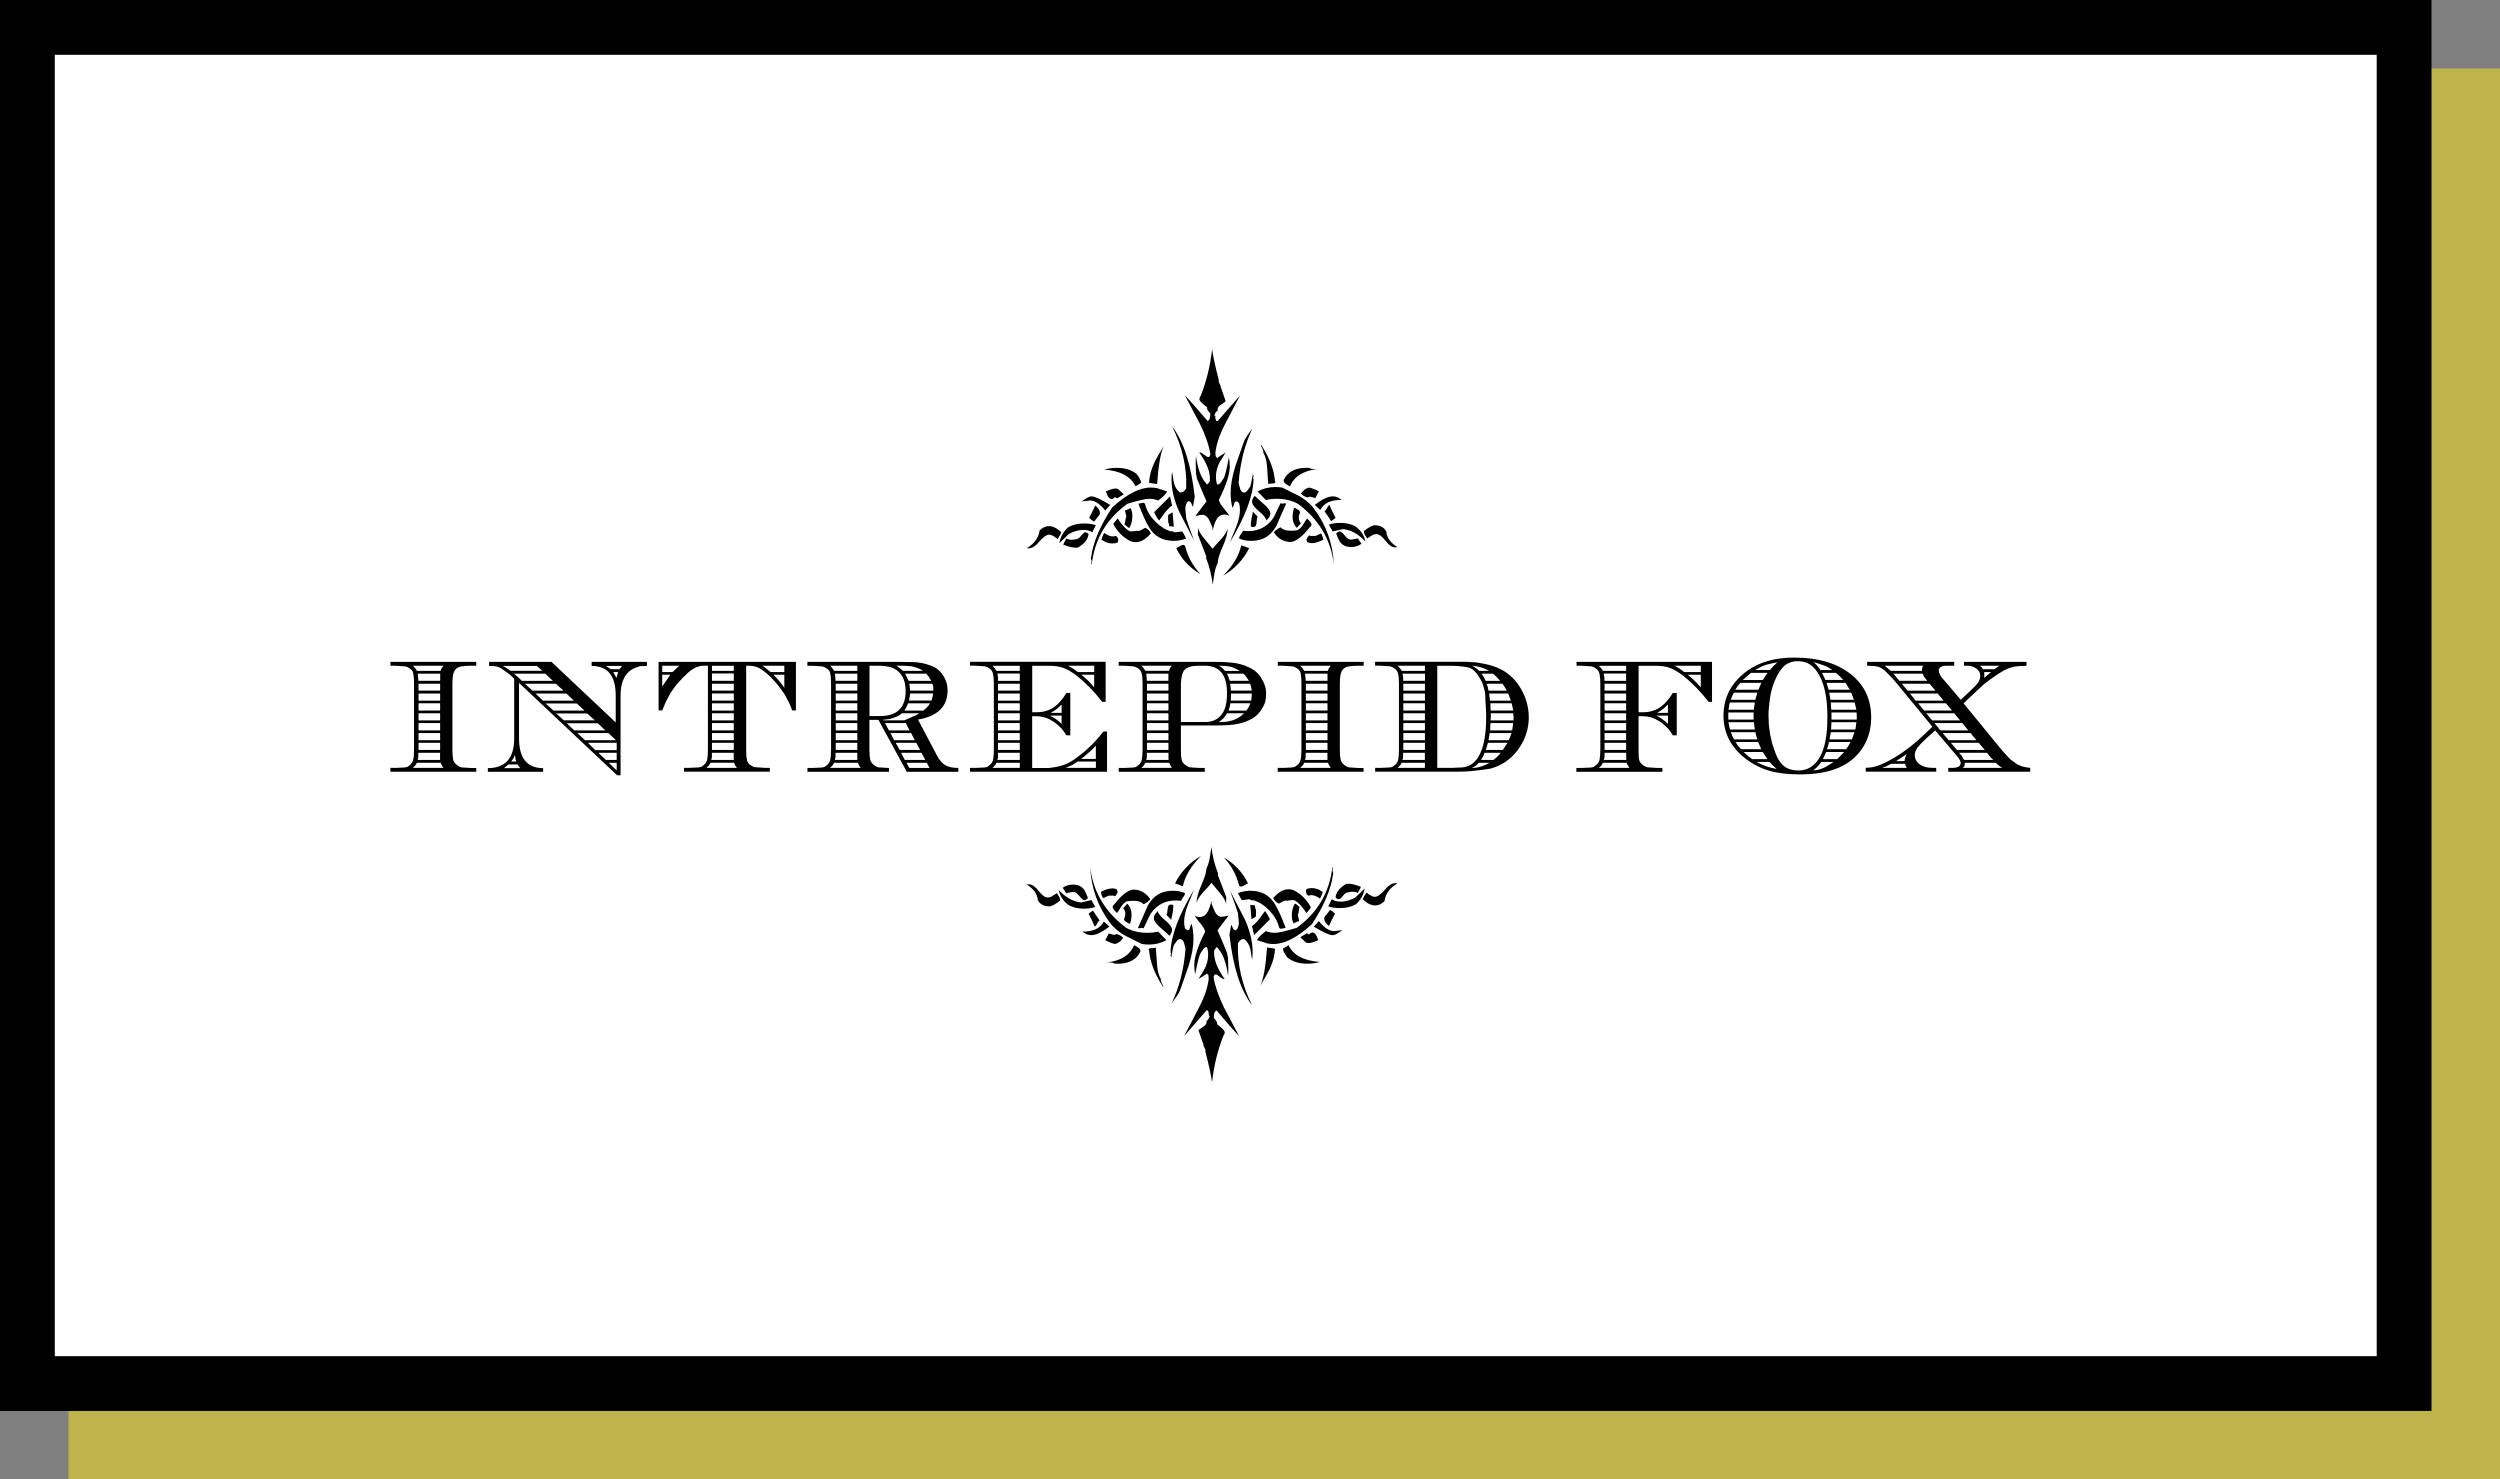 <svg xmlns="http://www.w3.org/2000/svg" width="365" height="216" viewBox="0 0 365 216" fill="none"><rect x="0" y="0" width="365" height="216" fill="#808080" stroke="none"/><rect x="10" y="10" width="355" height="206" fill="#BFB44C"></rect><rect x="4" y="4" width="347" height="198" fill="white" stroke="black" stroke-width="8"></rect><g clip-path="url(#clip0_149_659)"><path d="M69.535 112.113V112.676H57V112.113H57.74L59.053 112.054C59.129 112.054 59.28 112.02 59.499 111.961L59.852 111.692C60.071 111.515 60.222 111.28 60.315 110.985C60.399 110.682 60.449 110.178 60.449 109.463V99.846C60.449 99.493 60.441 99.182 60.416 98.938C60.399 98.694 60.357 98.458 60.315 98.24C60.264 98.021 60.155 97.853 59.987 97.718C59.818 97.592 59.667 97.491 59.524 97.423C59.389 97.356 59.263 97.306 59.137 97.289L57.74 97.196H57V96.633H69.535V97.196H68.795C68.156 97.196 67.701 97.23 67.432 97.289C67.171 97.314 66.927 97.398 66.7 97.558C66.473 97.718 66.296 97.996 66.179 98.391L66.086 98.988L66.052 99.855V109.471C66.052 110.068 66.095 110.565 66.17 110.96C66.246 111.204 66.406 111.423 66.641 111.633C66.877 111.843 67.121 111.97 67.356 112.037L68.787 112.13H69.527L69.535 112.113ZM64.319 97.945L64.471 97.558L64.74 97.196H60.273C60.491 97.373 60.693 97.625 60.87 97.945H64.319ZM64.319 111.372H60.87C60.727 111.633 60.635 111.768 60.601 111.785L60.273 112.113H64.74C64.563 111.852 64.42 111.608 64.328 111.372M64.26 98.357H60.988L61.047 98.862L61.08 99.4H64.269V98.357H64.26ZM64.26 109.908H61.072V110.598L60.979 110.952H64.252V109.908H64.26ZM64.26 99.821H61.106V100.831H64.26V99.821ZM64.26 101.251H61.106V102.295H64.26V101.251ZM64.26 102.673H61.106V103.742H64.26V102.673ZM64.26 104.137H61.106V105.18H64.26V104.137ZM64.26 105.567H61.106V106.636H64.26V105.567ZM64.26 107.023H61.106V108.066H64.26V107.023ZM64.26 108.453H61.106V109.488H64.26V108.453Z" fill="black"></path><path d="M80.515 96.633L89.895 105.475V101.546C89.895 98.668 88.726 97.23 86.379 97.23V96.633H94.447V97.23L93.437 97.255L92.688 97.524C91.3 98.122 90.602 99.459 90.602 101.546V113.19H90.097L75.778 99.703V107.797C75.778 110.691 76.948 112.146 79.295 112.146V112.685H71.227V112.146C73.784 112.146 75.071 110.699 75.071 107.797V99.106L74.533 98.568L74.18 98.298L73.675 97.937L73.17 97.583L72.665 97.348L72.16 97.255L71.412 97.23V96.633H80.523H80.515ZM79.177 97.945L78.378 97.23H73.406L73.91 97.499L74.533 97.937H79.177V97.945ZM74.239 111.608L73.91 111.877L73.582 112.146H75.963L75.543 111.608H74.23H74.239ZM74.626 111.187H75.374C75.299 110.985 75.256 110.817 75.256 110.682L75.172 110.237L74.962 110.716L74.634 111.187H74.626ZM79.623 98.357H75.038L75.576 98.812L76.199 99.409H80.725L79.623 98.366V98.357ZM81.146 99.821H76.619L77.747 100.839H82.273L81.146 99.821ZM82.694 101.251H78.167L79.269 102.295H83.796L82.694 101.251ZM84.208 102.707H79.682L80.809 103.75H85.335L84.208 102.707ZM85.722 104.162H81.196L82.323 105.172H86.85L85.722 104.162ZM87.27 105.593H82.744L83.846 106.636H88.373L87.27 105.593ZM88.818 107.023H84.292L85.394 108.066H89.921L88.818 107.023ZM90.038 108.453H85.84L86.909 109.521H90.038V108.453ZM90.038 109.908H87.355L88.457 110.952H90.038V109.908ZM89.18 97.701H90.459C90.619 97.466 90.745 97.306 90.846 97.23H88.465L89.18 97.701ZM90.038 111.372H88.877L90.038 112.474V111.372ZM89.534 98.122L90.005 98.988L90.097 98.626L90.249 98.122H89.534Z" fill="black"></path><path d="M116.203 96.633V103.716H115.639C115.521 103.254 115.261 102.673 114.865 101.958C114.84 101.941 114.781 101.815 114.672 101.605C114.562 101.386 114.453 101.201 114.327 101.041L113.645 100.116C112.846 99.123 112.055 98.349 111.264 97.794C110.709 97.398 110.07 97.196 109.355 97.196H108.942V109.463C108.942 109.816 108.951 110.119 108.968 110.371C108.993 110.615 109.027 110.842 109.077 111.053C109.128 111.263 109.254 111.448 109.447 111.633C109.565 111.709 109.7 111.793 109.851 111.869C110.003 111.953 110.137 112.003 110.255 112.012L111.66 112.104H112.4V112.668H99.865V112.104H100.613L101.926 112.045C102.061 112.045 102.22 112.012 102.405 111.953L102.759 111.684C102.961 111.532 103.112 111.288 103.238 110.968C103.28 110.708 103.306 110.481 103.331 110.27C103.348 110.06 103.356 109.791 103.356 109.454V97.188H102.969L102.288 97.222L101.631 97.432C101.295 97.575 100.925 97.81 100.529 98.147C99.873 98.744 99.326 99.299 98.897 99.813C98.384 100.427 97.947 101.075 97.585 101.748L97.172 102.555L96.693 103.716H96.154V96.633H116.211H116.203ZM98.199 98.122L98.704 97.642L99.183 97.196H96.685V98.122H98.199ZM97.871 98.509H96.685V100.233L97.871 98.509ZM103.735 111.372C103.6 111.633 103.508 111.768 103.466 111.785L103.137 112.113H107.596L107.327 111.751L107.176 111.364H103.726L103.735 111.372ZM103.853 110.952H107.159L107.125 110.775V109.908H103.937V110.531L103.844 110.943L103.853 110.952ZM103.945 97.945H107.134V97.205H103.945V97.945ZM103.945 99.4H107.134V98.324H103.945V99.4ZM103.945 100.831H107.134V99.821H103.945V100.831ZM103.945 102.286H107.134V101.243H103.945V102.286ZM103.945 103.75H107.134V102.682H103.945V103.75ZM103.945 105.18H107.134V104.137H103.945V105.18ZM103.945 106.636H107.134V105.567H103.945V106.636ZM103.945 108.066H107.134V107.023H103.945V108.066ZM103.945 109.488H107.134V108.453H103.945V109.488ZM114.512 98.122V97.196H111.323L111.803 97.558L112.518 98.122H114.512ZM114.512 98.509H112.93C113.57 99.165 114.091 99.796 114.512 100.41V98.509Z" fill="black"></path><path d="M117.902 96.633H131.119L133.24 96.666C133.677 96.666 134.114 96.708 134.56 96.801C135.006 96.893 135.444 97.011 135.881 97.171C136.655 97.449 137.253 97.92 137.665 98.576C138.119 99.232 138.346 99.973 138.346 100.805C138.346 103.144 136.908 104.566 134.03 105.062L136.765 110.245C137.126 110.943 137.53 111.423 137.985 111.7C138.439 111.978 139.087 112.121 139.92 112.121V112.685H132.39L128.251 105.096H126.938V109.471C126.938 110.068 126.98 110.565 127.056 110.96C127.132 111.204 127.291 111.423 127.527 111.633C127.763 111.843 128.007 111.97 128.242 112.029L129.672 112.121H129.79V112.685H117.886V112.121H118.626L119.938 112.062C120.014 112.062 120.166 112.029 120.384 111.97L120.746 111.7C120.965 111.524 121.116 111.288 121.2 110.985C121.293 110.682 121.335 110.178 121.335 109.463V99.846C121.335 99.493 121.327 99.19 121.301 98.938C121.285 98.694 121.242 98.458 121.192 98.24C121.141 98.021 121.032 97.853 120.864 97.718C120.696 97.592 120.544 97.491 120.401 97.423C120.267 97.356 120.132 97.306 120.014 97.289L118.618 97.205H117.877V96.641L117.902 96.633ZM125.171 97.945V97.196H121.184C121.402 97.373 121.596 97.625 121.781 97.945H125.18H125.171ZM125.23 111.372H121.781C121.646 111.633 121.554 111.768 121.512 111.785L121.184 112.113H125.651C125.474 111.852 125.331 111.608 125.23 111.364M125.171 98.357H121.899L121.958 98.862L121.983 99.4H125.171V98.357ZM125.171 109.908H121.983V110.598L121.89 110.952H125.163V109.908H125.171ZM125.171 99.821H122.016V100.831H125.171V99.821ZM125.171 101.243H122.016V102.286H125.171V101.243ZM125.171 102.673H122.016V103.742H125.171V102.673ZM125.171 104.137H122.016V105.18H125.171V104.137ZM125.171 105.567H122.016V106.636H125.171V105.567ZM125.171 107.023H122.016V108.066H125.171V107.023ZM125.171 108.453H122.016V109.488H125.171V108.453ZM126.955 104.549H128.469C130.968 104.549 132.222 103.329 132.222 100.89C132.222 99.543 131.818 98.551 131.002 97.911C130.404 97.432 129.487 97.196 128.259 97.196H126.947V104.549H126.955ZM134.215 104.137H131.683L131.204 104.499L130.64 104.734L129.925 104.97L128.94 105.088L128.974 105.172H132.036L133.29 104.608L133.736 104.432L134.207 104.137H134.215ZM132.255 105.567H129.218L129.782 106.636H132.785L132.255 105.567ZM133.029 107.023H129.992L130.556 108.066H133.559L133.021 107.023H133.029ZM133.77 108.453H130.766L131.363 109.488H134.342L133.778 108.453H133.77ZM134.754 97.945L134.308 97.676L133.711 97.44L133.147 97.289L132.524 97.23L131.809 97.196H130.884L131.389 97.558L131.835 97.945H134.754ZM134.544 109.908H131.565L132.104 110.952H135.082L134.544 109.908ZM135.36 103.245C135.528 103.069 135.671 102.884 135.789 102.682H132.575L132.365 103.186L132.036 103.75H134.804C135.006 103.59 135.183 103.422 135.36 103.245ZM135.233 98.357H132.137L132.466 98.988L132.676 99.409H135.949L135.654 98.871L135.242 98.366L135.233 98.357ZM135.292 111.372H132.348L132.76 112.121H135.713L135.301 111.372H135.292ZM136.243 101.243H132.878L132.819 101.748L132.701 102.278H136.007L136.125 101.832L136.243 101.235V101.243ZM136.125 99.821H132.76L132.819 100.267L132.878 100.831H136.268L136.243 100.208L136.125 99.821Z" fill="black"></path><path d="M161.423 96.633V102.471H160.919C159.825 101.041 158.588 99.762 157.192 98.635C156.434 98.08 155.787 97.701 155.24 97.508C154.693 97.306 154.011 97.205 153.204 97.205H150.705V103.994H151.294C152.228 103.994 153.044 103.775 153.734 103.338C154.432 102.9 155.088 102.177 155.702 101.167H156.266V107.359H155.702L155.341 106.829L154.979 106.35L154.297 105.727C153.995 105.466 153.759 105.298 153.582 105.222C152.892 104.785 152.127 104.566 151.286 104.566H150.697V112.13H153.136L153.793 112.037C154.129 111.995 154.466 111.928 154.802 111.835C155.139 111.734 155.45 111.633 155.728 111.515C156.005 111.406 156.367 111.204 156.805 110.901C156.981 110.784 157.234 110.607 157.545 110.363C158.849 109.37 160.035 108.192 161.087 106.821L161.625 106.787V112.676H141.619V112.113H142.368L143.672 112.054C143.815 112.054 143.975 112.02 144.151 111.961L144.505 111.692C144.707 111.541 144.866 111.297 144.984 110.977C145.026 110.716 145.051 110.489 145.068 110.279C145.094 110.068 145.102 109.799 145.102 109.463V99.847C145.102 99.232 145.06 98.753 144.984 98.399C144.908 98.055 144.757 97.811 144.538 97.668C144.336 97.474 144.084 97.339 143.764 97.281L142.368 97.188H141.619V96.624H161.407L161.423 96.633ZM148.888 97.945V97.205H144.9C145.161 97.449 145.354 97.693 145.497 97.945H148.888ZM148.888 111.372H145.497C145.363 111.633 145.27 111.768 145.228 111.785L144.9 112.113H148.888V111.364V111.372ZM148.888 98.332H145.615L145.708 98.871V99.409H148.888V98.332ZM148.888 109.909H145.708V110.598L145.615 110.952H148.888V109.909ZM148.888 99.821H145.708V100.831H148.888V99.821ZM148.888 101.251H145.708V102.295H148.888V101.251ZM148.888 102.673H145.708V103.742H148.888V102.673ZM148.888 104.137H145.708V105.18H148.888V104.137ZM148.888 105.567H145.708V106.636H148.888V105.567ZM148.888 107.023H145.708V108.066H148.888V107.023ZM148.888 108.453H145.708V109.488H148.888V108.453ZM153.296 104.465L154.045 104.911L154.609 105.332L154.996 105.694V104.474H153.296V104.465ZM153.414 104.078H154.996V102.858C154.895 102.959 154.76 103.094 154.575 103.262C154.398 103.43 154.222 103.573 154.037 103.691L153.406 104.078H153.414ZM157.318 111.187L156.662 111.633L155.593 112.113H160.002V111.187H157.318ZM159.758 98.122V97.196H155.946L156.662 97.617L157.377 98.122H159.758ZM157.848 110.809H159.993V108.874C159.48 109.429 158.941 109.925 158.386 110.363L157.848 110.809ZM159.758 98.509H157.881L158.538 99.073C158.815 99.308 159.034 99.527 159.202 99.729C159.371 99.931 159.556 100.141 159.749 100.351V98.509H159.758Z" fill="black"></path><path d="M163.325 96.633H177.408C178.064 96.633 178.653 96.649 179.192 96.692C179.73 96.734 180.185 96.784 180.563 96.843L181.665 97.137L182.708 97.609C183.382 97.987 183.903 98.509 184.256 99.19C184.433 99.485 184.585 99.804 184.686 100.132C184.795 100.461 184.854 100.839 184.854 101.277C184.854 101.672 184.812 102.042 184.736 102.379C184.66 102.715 184.5 103.06 184.29 103.388C183.895 104.087 183.398 104.6 182.784 104.936C182.178 105.273 181.497 105.525 180.731 105.685C179.966 105.845 178.855 105.921 177.417 105.921H172.411V109.437C172.411 109.85 172.419 110.161 172.436 110.354C172.461 110.556 172.487 110.767 172.529 110.985C172.571 111.204 172.722 111.414 173.008 111.642C173.286 111.86 173.521 111.986 173.723 112.029L175.12 112.121H175.894V112.685H163.333V112.121H164.107L165.42 112.062C165.495 112.062 165.647 112.029 165.865 111.97L166.219 111.7C166.454 111.507 166.614 111.263 166.69 110.985C166.732 110.725 166.757 110.497 166.782 110.287C166.799 110.077 166.816 109.807 166.816 109.471V99.855C166.816 99.241 166.782 98.761 166.707 98.425C166.639 98.088 166.488 97.827 166.261 97.651C166.034 97.474 165.773 97.356 165.47 97.289L164.099 97.196H163.325V96.633ZM170.686 97.945L170.804 97.558L171.073 97.196H166.631C166.85 97.373 167.043 97.625 167.228 97.937H170.678L170.686 97.945ZM170.686 111.372H167.237L166.968 111.785L166.639 112.113H171.082L170.695 111.364L170.686 111.372ZM170.619 98.357H167.346L167.405 98.862L167.43 99.4H170.585V98.509L170.61 98.357H170.619ZM170.594 109.908H167.439V110.598L167.355 110.952H170.627L170.602 110.775V109.908H170.594ZM170.594 99.821H167.464V100.831H170.594V99.821ZM170.594 101.251H167.464V102.295H170.594V101.251ZM170.594 102.673H167.464V103.742H170.594V102.673ZM170.594 104.137H167.464V105.18H170.594V104.137ZM170.594 105.567H167.464V106.636H170.594V105.567ZM170.594 107.023H167.464V108.066H170.594V107.023ZM170.594 108.453H167.464V109.488H170.594V108.453ZM172.411 105.416H175.894C176.962 105.416 177.77 105.071 178.308 104.373C178.864 103.733 179.141 102.673 179.141 101.184C179.141 98.525 178.064 97.196 175.894 97.196H175.061C174.009 97.196 173.303 97.398 172.949 97.794C172.798 97.937 172.663 98.206 172.562 98.61C172.461 99.013 172.411 99.451 172.411 99.905V105.416ZM180.984 97.945C180.63 97.709 180.201 97.507 179.705 97.356L179.024 97.238L178.191 97.205H177.955L178.376 97.449L178.855 97.953H181.001L180.984 97.945ZM181.64 104.137H179.141C178.981 104.432 178.805 104.675 178.62 104.869C178.435 105.062 178.207 105.239 177.947 105.424H178.182C178.897 105.424 179.52 105.323 180.058 105.13C180.614 104.945 181.135 104.625 181.632 104.145M181.514 98.357H179.133L179.368 98.862L179.545 99.4H182.347L181.985 98.862L181.808 98.626L181.514 98.357ZM182.557 102.673H179.638C179.579 103.052 179.495 103.405 179.368 103.75H181.985C182.221 103.414 182.414 103.06 182.549 102.673M182.523 99.821H179.604L179.722 100.831H182.759L182.666 100.326L182.515 99.821H182.523ZM182.767 101.251H179.73V101.487L179.697 102.286H182.675L182.734 101.756L182.759 101.251H182.767Z" fill="black"></path><path d="M199.08 112.113V112.676H186.545V112.113H187.294L188.606 112.054C188.682 112.054 188.833 112.02 189.052 111.961L189.414 111.692C189.633 111.515 189.784 111.28 189.877 110.985C189.961 110.682 190.011 110.178 190.011 109.463V99.846C190.011 99.493 190.003 99.182 189.986 98.938C189.961 98.694 189.927 98.458 189.885 98.24C189.834 98.021 189.725 97.853 189.557 97.718C189.389 97.592 189.237 97.491 189.094 97.423C188.951 97.356 188.825 97.306 188.707 97.289L187.311 97.196H186.562V96.633H199.097V97.196H198.357C197.726 97.196 197.263 97.23 196.986 97.289C196.733 97.314 196.481 97.398 196.254 97.558C196.026 97.718 195.858 97.996 195.74 98.391L195.648 98.988L195.614 99.855V109.471C195.614 110.068 195.656 110.565 195.732 110.96C195.808 111.204 195.968 111.423 196.212 111.633C196.447 111.843 196.683 111.97 196.927 112.037L198.357 112.13H199.097L199.08 112.113ZM193.873 97.945L194.016 97.558L194.285 97.196H189.818C190.036 97.373 190.238 97.625 190.415 97.945H193.864H193.873ZM193.873 111.372H190.423C190.289 111.633 190.196 111.768 190.154 111.785L189.826 112.113H194.293C194.117 111.852 193.974 111.608 193.881 111.372M193.814 98.357H190.541L190.6 98.862L190.625 99.4H193.814V98.357ZM193.814 109.908H190.625V110.598L190.533 110.952H193.805V109.908H193.814ZM193.814 99.821H190.659V100.831H193.814V99.821ZM193.814 101.251H190.659V102.295H193.814V101.251ZM193.814 102.673H190.659V103.742H193.814V102.673ZM193.814 104.137H190.659V105.18H193.814V104.137ZM193.814 105.567H190.659V106.636H193.814V105.567ZM193.814 107.023H190.659V108.066H193.814V107.023ZM193.814 108.453H190.659V109.488H193.814V108.453Z" fill="black"></path><path d="M200.771 112.676V112.113H201.52L202.824 112.054C202.967 112.054 203.119 112.02 203.295 111.961L203.657 111.692C203.851 111.541 204.011 111.297 204.128 110.977C204.17 110.716 204.196 110.489 204.221 110.279C204.238 110.068 204.246 109.799 204.246 109.463V99.847C204.246 99.232 204.212 98.744 204.128 98.399C204.053 98.055 203.901 97.811 203.682 97.668C203.48 97.474 203.22 97.348 202.908 97.281L201.512 97.188H200.763V96.624H214.131L215.049 96.683L215.587 96.717L216.597 96.894C217.867 97.129 218.919 97.533 219.751 98.08C220.803 98.778 221.644 99.737 222.267 100.949C222.89 102.169 223.201 103.422 223.201 104.718C223.201 105.904 222.948 107.048 222.427 108.142C222.149 108.697 221.821 109.21 221.459 109.673C221.098 110.136 220.677 110.556 220.197 110.935C219.819 111.238 219.423 111.49 219.003 111.692C218.582 111.902 218.128 112.071 217.631 112.214L216.47 112.39L215.158 112.542L214.123 112.634L212.659 112.668H200.755L200.771 112.676ZM208.04 97.945V97.196H204.053C204.313 97.44 204.515 97.684 204.65 97.945H208.049H208.04ZM208.04 111.372H204.641C204.507 111.633 204.414 111.768 204.372 111.785L204.044 112.113H208.032V111.364L208.04 111.372ZM208.04 98.357H204.768L204.86 98.862V99.401H208.049V98.357H208.04ZM208.04 109.909H204.852V110.598L204.759 110.952H208.032V109.909H208.04ZM208.04 99.821H204.885V100.839H208.04V99.821ZM208.04 101.251H204.885V102.295H208.04V101.251ZM208.04 102.673H204.885V103.742H208.04V102.673ZM208.04 104.137H204.885V105.18H208.04V104.137ZM208.04 105.567H204.885V106.636H208.04V105.567ZM208.04 107.023H204.885V108.066H208.04V107.023ZM208.04 108.453H204.885V109.488H208.04V108.453ZM209.849 112.113H211.902L213.214 112.054C213.669 112.054 214.089 111.961 214.476 111.785C214.863 111.608 215.192 111.356 215.444 111.044C216.47 109.892 216.984 107.746 216.984 104.617L216.958 103.759L216.866 102.211C216.866 101.815 216.849 101.487 216.824 101.243C216.79 100.991 216.723 100.671 216.613 100.292C216.504 99.905 216.395 99.611 216.285 99.417C216.176 99.216 216.024 98.963 215.823 98.643C215.351 97.945 214.863 97.558 214.367 97.449C213.871 97.348 213.408 97.289 212.996 97.255C212.575 97.222 212.154 97.205 211.717 97.205H209.841V112.121L209.849 112.113ZM217.413 97.945C216.706 97.533 215.856 97.281 214.889 97.196C215.259 97.356 215.621 97.609 215.957 97.945H217.413ZM215.898 111.372L215.57 111.701C215.452 111.818 215.225 111.961 214.897 112.121C215.385 112.121 215.856 112.045 216.302 111.894C216.748 111.743 217.143 111.574 217.48 111.372H215.898ZM219.112 109.909H216.756L216.546 110.413L216.218 110.952H218.035L218.599 110.481L219.104 109.917L219.112 109.909ZM217.985 98.357H216.31L216.613 98.837L216.916 99.409H219.028L218.548 98.871L217.985 98.366V98.357ZM220.096 108.453H217.236L216.941 109.488H219.415L220.096 108.453ZM219.348 99.821H217.059L217.211 100.301L217.328 100.839H219.979L219.684 100.301L219.356 99.821H219.348ZM220.694 107.023H217.505L217.32 108.066H220.273L220.475 107.587L220.685 107.023H220.694ZM220.214 101.251H217.413L217.539 102.295H220.576L220.214 101.251ZM220.929 105.567H217.623L217.589 105.803L217.564 106.636H220.778L220.929 105.567ZM220.694 102.673H217.598L217.631 103.742H220.938L220.702 102.673H220.694ZM220.929 104.137H217.657V104.583L217.631 105.18H220.963L220.988 104.793L220.929 104.137Z" fill="black"></path><path d="M249.954 96.633V102.471H249.45C248.356 101.041 247.119 99.762 245.723 98.635C244.974 98.08 244.326 97.701 243.788 97.507C243.249 97.306 242.568 97.205 241.735 97.205H239.236V103.994H239.859C240.75 103.994 241.55 103.775 242.256 103.338C242.955 102.9 243.619 102.177 244.233 101.167H244.806V107.359H244.233L243.905 106.829L243.518 106.35L242.828 105.727C242.685 105.593 242.568 105.483 242.458 105.416C242.34 105.349 242.231 105.281 242.113 105.222C241.415 104.785 240.666 104.566 239.85 104.566H239.228V109.479C239.228 110.211 239.253 110.699 239.32 110.952C239.379 111.204 239.531 111.423 239.783 111.633C240.027 111.843 240.279 111.978 240.54 112.029L241.937 112.121H242.711V112.685H230.15V112.121H230.924L232.236 112.062C232.354 112.062 232.506 112.029 232.682 111.97L233.044 111.7C233.28 111.507 233.439 111.263 233.524 110.985C233.566 110.725 233.591 110.497 233.616 110.287C233.633 110.077 233.65 109.807 233.65 109.471V99.855C233.65 99.241 233.608 98.761 233.532 98.408C233.456 98.063 233.305 97.819 233.086 97.676C232.884 97.482 232.623 97.348 232.312 97.289L230.949 97.196H230.175V96.633H249.971H249.954ZM237.419 97.945V97.205H233.431C233.692 97.449 233.894 97.693 234.028 97.945H237.427H237.419ZM237.478 111.372H234.028L233.784 111.785L233.431 112.113H237.898C237.722 111.852 237.579 111.608 237.478 111.364M237.419 98.332H234.138L234.23 98.871L234.255 99.409H237.41V98.332H237.419ZM237.419 109.908H234.264V110.598L234.146 110.952H237.452L237.427 110.775V109.908H237.419ZM237.419 99.821H234.264V100.831H237.419V99.821ZM237.419 101.251H234.264V102.295H237.419V101.251ZM237.419 102.673H234.264V103.742H237.419V102.673ZM237.419 104.137H234.264V105.18H237.419V104.137ZM237.419 105.567H234.264V106.636H237.419V105.567ZM237.419 107.023H234.264V108.066H237.419V107.023ZM237.419 108.453H234.264V109.488H237.419V108.453ZM241.827 104.465L242.568 104.911L243.14 105.332L243.527 105.693V104.474H241.836L241.827 104.465ZM241.945 104.078H243.518V102.858C243.417 102.959 243.283 103.094 243.098 103.262C242.921 103.43 242.744 103.573 242.559 103.691L241.937 104.078H241.945ZM248.314 98.122V97.196H244.503L245.218 97.617L245.899 98.122H248.314ZM248.314 98.509H246.404L247.06 99.072C247.321 99.291 247.54 99.501 247.716 99.695C247.834 99.829 248.036 100.057 248.314 100.351V98.509Z" fill="black"></path><path d="M262.036 96.01C265.409 96.01 268.11 96.801 270.146 98.374C272.182 99.956 273.191 102.076 273.191 104.735C273.191 106.097 272.914 107.351 272.342 108.487C271.77 109.614 270.937 110.573 269.826 111.339C268.135 112.491 265.796 113.063 262.801 113.063C261.035 113.063 259.537 112.887 258.3 112.525C257.072 112.172 255.911 111.574 254.817 110.741C252.697 109.076 251.629 106.989 251.629 104.491C251.629 101.824 252.773 99.653 255.053 97.97C256.836 96.658 259.158 96.002 262.019 96.002M256.029 104.019H252.335V105.063H256.029V104.019ZM256.197 102.556H252.563C252.487 102.791 252.445 102.985 252.445 103.119L252.361 103.624H256.054L256.205 102.556H256.197ZM256.079 105.441H252.361L252.445 105.98L252.596 106.51H256.222L256.13 105.98L256.071 105.441H256.079ZM256.559 101.125H253.135L252.874 101.689L252.697 102.169H256.273L256.567 101.125H256.559ZM256.29 106.905H252.714L252.924 107.469L253.185 107.948H256.584L256.433 107.528L256.29 106.905ZM257.156 99.695H254.094L253.648 100.233L253.353 100.705H256.719L257.164 99.695H257.156ZM256.702 108.335H253.395L253.749 108.899L254.195 109.379H257.139L256.693 108.335H256.702ZM258.073 98.24H255.633L254.439 99.283H257.383L257.619 98.871L258.065 98.248L258.073 98.24ZM257.358 109.791H254.565L255.187 110.354L255.81 110.834H258.048L257.358 109.791ZM258.401 97.827L258.965 97.196L259.503 96.692C259.428 96.717 259.142 96.776 258.662 96.868C258.191 96.969 257.871 97.045 257.695 97.104C257.526 97.163 257.333 97.247 257.114 97.356C256.895 97.466 256.609 97.625 256.256 97.819H258.401V97.827ZM258.342 111.246H256.466C257.442 111.785 258.41 112.121 259.386 112.256L258.763 111.684L258.342 111.238V111.246ZM266.797 104.524C266.797 102.059 266.419 100.116 265.67 98.686C264.913 97.255 263.895 96.54 262.599 96.54H262.095L261.531 96.658L260.849 96.952C260.092 97.474 259.461 98.433 258.94 99.838C258.704 100.511 258.536 101.151 258.452 101.756C258.359 102.362 258.3 102.875 258.258 103.304C258.216 103.733 258.199 104.12 258.199 104.482L258.258 105.879L258.435 107.225L258.763 108.647L259.243 110.018C259.579 110.893 260.008 111.524 260.538 111.911C261.06 112.298 261.741 112.491 262.574 112.491C263.92 112.491 264.963 111.835 265.704 110.531C266.436 109.227 266.797 107.326 266.797 104.844V104.516V104.524ZM265.906 111.246C265.569 111.726 265.182 112.13 264.745 112.466C265.039 112.466 265.3 112.432 265.51 112.374C265.737 112.315 265.981 112.222 266.259 112.104C266.654 111.928 267.142 111.633 267.715 111.238H265.897L265.906 111.246ZM267.513 97.827L266.89 97.407L266.326 97.163L264.804 96.658L265.367 97.255L265.788 97.827H267.513ZM268.051 98.24H266.023L266.293 98.803L266.503 99.274H269.12L268.615 98.744L268.051 98.24ZM269.237 109.791H266.621L266.141 110.834H268.228L268.85 110.211L269.237 109.799V109.791ZM269.448 99.695H266.68L266.974 100.705H270.07L269.742 100.175L269.448 99.695ZM270.188 108.335H267.033L266.907 108.899L266.73 109.379H269.532L269.885 108.874L270.18 108.344L270.188 108.335ZM270.281 101.125H267.067L267.243 102.169H270.668L270.281 101.125ZM270.752 106.905H267.302L267.117 107.948H270.365L270.575 107.41L270.743 106.905H270.752ZM270.785 102.556H267.302L267.361 103.624H271.029L270.785 102.556ZM271.029 105.441H267.395L267.336 106.51H270.886L271.038 105.441H271.029ZM271.055 104.019H267.395V105.063H271.088V104.617L271.063 104.019H271.055Z" fill="black"></path><path d="M286.265 102.168L287.628 100.89C288.226 100.351 288.621 99.93 288.823 99.636C289.016 99.333 289.117 98.997 289.117 98.626C289.117 98.231 288.932 97.894 288.554 97.617C288.175 97.339 287.721 97.196 287.191 97.196H286.736V96.633H295.873V97.196L295.335 97.23C294.72 97.23 294.182 97.297 293.719 97.423C293.257 97.55 292.752 97.777 292.213 98.096C292.011 98.214 291.742 98.391 291.397 98.618C291.052 98.845 290.741 99.064 290.489 99.257L289.597 99.939L288.638 100.839L286.678 102.682L291.885 109.05L292.457 109.732L293.172 110.506C293.425 110.809 293.736 111.061 294.089 111.28L294.535 111.608L295.074 111.843L295.637 111.995L296.412 112.113V112.676H284.448V112.113H284.978C285.836 112.113 286.257 111.877 286.257 111.398C286.257 111.145 286.08 110.809 285.718 110.388L282.538 106.636L281.083 107.948C280.586 108.419 280.199 108.84 279.922 109.193C279.686 109.555 279.56 109.892 279.56 110.203C279.56 110.775 279.796 111.238 280.267 111.583C280.729 111.928 281.352 112.104 282.126 112.104H282.69V112.668H272.392V112.104L273.107 112.045C273.957 111.97 275.143 111.473 276.649 110.573C278.155 109.673 279.653 108.495 281.142 107.048L282.126 106.097L276.859 99.695L276.262 99.013L275.404 98.122C275.009 97.743 274.622 97.482 274.243 97.348C273.806 97.247 273.259 97.196 272.602 97.196V96.633H285.315V97.196H284.246C283.455 97.196 283.06 97.44 283.06 97.911C283.06 98.088 283.11 98.256 283.203 98.416C283.262 98.576 283.363 98.744 283.506 98.921L286.274 102.168H286.265ZM276.111 111.515L275.421 111.877L274.765 112.113H278.399C278.239 111.877 278.155 111.675 278.13 111.515H276.111ZM280.612 97.945V97.794C280.612 97.575 280.662 97.373 280.763 97.196H275.168L276.06 97.945H280.612ZM280.704 98.357H276.447L276.716 98.685L277.162 99.224L277.314 99.4H281.394L281.243 99.224L280.915 98.803L280.704 98.349V98.357ZM276.826 111.128H278.071C278.071 110.809 278.18 110.455 278.399 110.085L276.817 111.128H276.826ZM281.714 99.821H277.667L278.5 100.839H282.58L281.714 99.821ZM282.9 101.251H278.853L279.686 102.295H283.758L282.9 101.251ZM284.095 102.673H280.048L280.915 103.742H284.987L284.095 102.673ZM285.315 104.137H281.234L282.092 105.18H286.173L285.306 104.137H285.315ZM286.509 105.567H282.429L283.287 106.636H287.367L286.509 105.567ZM287.696 107.023H283.615L284.507 108.066H288.554L287.696 107.023ZM288.882 108.453H284.835L285.702 109.488H289.782L288.89 108.453H288.882ZM290.102 109.908H286.021L286.375 110.295L286.762 110.952H291.019L290.573 110.506L290.093 109.908H290.102ZM291.389 111.372H286.863L286.829 111.785C286.787 111.886 286.703 111.995 286.56 112.113H292.331L291.91 111.843L291.372 111.364L291.389 111.372ZM291.204 97.701L291.894 97.196H289.067C289.269 97.339 289.412 97.507 289.513 97.701H291.212H291.204ZM290.699 98.122H289.689L289.715 98.509L289.689 98.988L290.043 98.66L290.699 98.13V98.122Z" fill="black"></path><path d="M154.752 131.513C154.011 132.086 153.473 132.355 153.162 132.33C152.362 132.296 151.816 132.001 151.529 131.429C151.445 130.512 150.899 129.755 149.906 129.149C150.015 129.116 150.133 129.107 150.242 129.107C150.671 129.107 151.142 129.427 151.639 130.066C152.144 130.714 152.573 131.034 152.951 131.034C153.094 131.034 153.254 131.009 153.422 130.95L154.323 130.395C154.348 130.479 154.44 130.639 154.6 130.866C154.752 131.101 154.811 131.312 154.752 131.513ZM159.909 132.405C159.446 132.574 158.908 132.666 158.277 132.666C157.36 132.666 156.586 132.481 155.955 132.102C155.206 131.53 154.752 130.815 154.575 129.957C155.61 131.042 156.695 131.648 157.839 131.757C158.151 131.673 158.655 131.556 159.345 131.413L159.901 132.397L159.909 132.405ZM158.84 131.118C158.639 131.32 158.47 131.421 158.327 131.421C158.151 131.421 157.907 131.211 157.57 130.798C157.242 130.378 156.931 130.193 156.645 130.218L155.66 130.395C155.576 130.218 155.4 129.965 155.147 129.621C155.576 129.301 156.081 129.149 156.653 129.149C157.536 129.149 158.142 129.503 158.453 130.218C158.563 130.42 158.697 130.723 158.84 131.118ZM161.97 135.283C160.885 136.115 160.01 136.528 159.354 136.528C159.152 136.528 158.958 136.502 158.773 136.444C158.588 136.385 158.336 136.25 158.016 136.014C159.589 136.04 160.632 135.552 161.154 134.551C161.179 134.551 161.457 134.795 161.97 135.283ZM160.557 134.382C160.414 134.441 160.296 134.584 160.195 134.811C160.094 135.039 159.976 135.198 159.833 135.283C159.657 134.853 159.362 134.222 158.933 133.398L159.572 132.927C159.774 133.272 160.102 133.76 160.557 134.382ZM170.299 137.26C169.525 137.689 168.667 137.907 167.725 137.907C167.38 137.907 167.035 137.874 166.69 137.815C165.167 137.066 164.343 136.654 164.2 136.57C163.283 136.023 162.567 135.417 162.054 134.727C160.279 132.321 159.32 129.646 159.177 126.693C159.631 130.277 161.381 133.196 164.418 135.459C165.302 135.947 166.337 136.191 167.506 136.191C168.053 136.191 168.583 136.132 169.096 136.023L170.299 137.268V137.26ZM163.173 130.218C163.14 130.395 163.022 130.605 162.786 130.866C162.643 130.756 162.441 130.723 162.189 130.782C162.046 130.723 161.861 130.756 161.634 130.866C161.289 131.042 161.104 131.118 161.078 131.118C160.935 131.009 160.818 130.706 160.733 130.218C161.364 129.873 161.928 129.705 162.408 129.705C162.66 129.705 162.896 129.764 163.089 129.881L163.173 130.226V130.218ZM163.989 136.923C163.644 137.436 163.241 137.739 162.786 137.823C162.45 137.764 161.97 137.579 161.373 137.268L161.886 136.284L162.492 136.452C162.719 136.511 162.87 136.486 162.963 136.368C163.392 136.452 163.737 136.637 163.989 136.932M166.48 138.976C165.849 140.238 164.587 140.81 162.702 140.692L162.618 140.608C162.391 140.524 162.004 140.49 161.457 140.524V140.44L161.541 140.524C163.636 140.297 164.982 139.455 165.579 137.992C165.605 137.992 165.823 138.118 166.227 138.379C166.454 138.555 166.538 138.749 166.48 138.976ZM167.943 131.286C167.657 131.631 167.329 131.875 166.959 132.018C166.564 131.556 165.739 131.413 164.511 131.589C164.225 131.732 163.964 131.976 163.737 132.321C163.501 132.666 163.291 132.986 163.089 133.305C162.66 132.91 162.45 132.616 162.45 132.447C162.45 132.279 162.534 132.136 162.702 132.018C163.703 130.731 164.603 130.016 165.411 129.873C166.463 129.873 167.312 130.344 167.943 131.286ZM164.974 134.896L164.418 134.601C164.216 134.483 164.115 134.357 164.115 134.214C164.115 134.105 164.158 133.97 164.25 133.827C164.368 133.339 164.275 132.927 163.989 132.582L164.595 131.934C165.251 132.624 165.386 133.608 164.982 134.904M173.008 130.395C173.008 130.563 172.924 130.765 172.747 130.992C172.571 131.219 172.478 131.396 172.453 131.513C170.476 131.278 168.978 131.934 167.943 133.482L166.959 135.543C166.816 135.459 166.597 135.459 166.311 135.543C166.227 135.493 166.168 135.459 166.143 135.459C166.631 134.399 167.102 133.322 167.565 132.237C168.246 131.034 169.163 130.336 170.316 130.134C171.317 129.965 172.217 130.05 173.025 130.395M169.828 144.133C168.574 142.19 167.885 140.381 167.767 138.723L167.674 138.639C167.733 138.496 167.901 138.429 168.187 138.429C168.473 138.429 168.659 138.395 168.751 138.345C168.776 138.547 168.835 139.329 168.919 140.709C168.978 141.651 169.163 142.4 169.475 142.938C169.449 143.166 169.559 143.494 169.82 143.923V144.142L169.828 144.133ZM170.737 136.62C170.678 136.536 170.215 136.124 169.357 135.375C168.76 134.862 168.457 134.408 168.457 134.004C168.457 133.751 168.583 133.491 168.844 133.23L169.02 133.011C169.104 133.381 169.475 133.844 170.139 134.391C170.795 134.938 171.124 135.392 171.124 135.77C171.124 136.031 170.997 136.317 170.737 136.629M171.292 132.111C171.317 132.447 171.292 132.843 171.208 133.272C171.098 133.844 171.023 134.189 170.997 134.298L170.308 133.575C170.392 133.457 170.451 133.154 170.484 132.674C170.509 132.279 170.652 132.069 170.913 132.069C170.997 132.069 171.124 132.086 171.3 132.111M174.337 129.873C174.018 130.639 173.706 131.421 173.395 132.195C173.05 133.112 172.882 133.911 172.882 134.601C172.882 134.912 172.924 135.232 173.008 135.543C173.235 135.77 173.412 135.863 173.521 135.804C173.639 135.745 173.715 135.602 173.757 135.375C173.799 135.148 173.883 134.988 173.992 134.904C174.161 135.594 174.245 136.309 174.245 137.049C174.245 138.168 174.018 139.472 173.555 140.961C173.126 142.19 172.697 143.426 172.268 144.655C172.066 145.084 171.662 145.681 171.065 146.464C172.184 144.142 172.857 141.491 173.084 138.513C173.025 138.261 172.958 137.983 172.874 137.68C172.789 137.377 172.613 137.184 172.36 137.1C172.133 137.1 171.948 137.201 171.797 137.403C171.654 137.605 171.511 137.806 171.368 138.008C171.334 138.034 171.208 138.665 170.981 139.893C171.006 139.784 170.981 139.666 170.896 139.548C170.896 139.523 170.922 139.388 170.981 139.161L170.896 139.077C170.947 136.645 172.1 133.583 174.329 129.89M175.33 124.976C173.875 126.457 172.991 127.938 172.705 129.393C172.68 129.393 172.293 129.25 171.553 128.964C172.411 127.273 173.673 125.944 175.33 124.968M181.001 151.352C180.285 150.636 179.158 149.358 177.61 147.524C177.324 147.675 177.189 148.037 177.223 148.643C177.602 149.013 177.753 149.316 177.694 149.543C178.435 150.09 178.813 150.477 178.813 150.704C178.813 150.88 178.737 151.066 178.594 151.267C177.762 153.388 177.223 155.634 176.962 158.006C176.819 156.98 176.491 155.474 175.978 153.497C176.037 153.388 175.995 153.219 175.869 153.001C175.742 152.782 175.692 152.622 175.717 152.504C175.684 152.479 175.448 151.789 174.985 150.443C175.044 150.334 175.305 150.132 175.759 149.846C176.071 149.644 176.205 149.383 176.146 149.072C176.407 148.87 176.558 148.626 176.617 148.34L176.491 148.256C176.491 147.885 176.441 147.641 176.323 147.524H176.146L172.882 151.267C172.882 151.267 173.622 149.862 175.027 147.145C175.885 145.513 176.373 144.049 176.483 142.762L176.399 142.678C176.508 142.585 176.483 142.45 176.314 142.249L176.222 142.122C175.961 142.324 175.549 142.594 174.977 142.938L175.793 141.609C176.188 140.894 176.39 140.145 176.39 139.38C176.39 138.976 176.331 138.606 176.214 138.261C175.986 138.261 175.801 138.379 175.658 138.606C175.515 138.833 175.372 139.052 175.229 139.254C175.027 139.716 174.783 140.709 174.497 142.257C174.413 141.803 174.363 141.34 174.363 140.886C174.363 139.741 174.893 138.118 175.953 136.031C175.894 135.686 175.667 135.283 175.263 134.828C174.8 134.256 174.514 133.869 174.405 133.667C174.632 133.819 174.876 133.886 175.137 133.886C175.364 133.886 175.608 133.819 175.869 133.667C176.298 133.322 176.626 132.641 176.853 131.606C176.912 131.699 176.937 131.749 176.937 131.783L176.853 131.867C176.996 132.245 177.164 132.632 177.349 133.053C177.534 133.465 177.812 133.735 178.182 133.844C178.409 133.869 178.813 133.819 179.385 133.667L177.753 135.821C178.09 136.561 178.569 137.68 179.167 139.169C179.167 139.346 179.209 139.556 179.293 139.817C179.352 141.222 179.352 142.097 179.293 142.442C179.032 140.49 178.493 139.102 177.661 138.269C177.635 138.269 177.501 138.421 177.274 138.74C177.156 139.969 177.669 141.374 178.813 142.947C178.645 142.981 178.409 142.871 178.106 142.627C177.812 142.383 177.602 142.257 177.484 142.257C177.341 142.257 177.24 142.4 177.181 142.686C177.408 144.024 177.93 145.513 178.729 147.153C179.478 148.558 180.218 149.955 180.959 151.36M179.023 131.934C178.914 131.48 178.594 130.95 178.081 130.352C177.686 129.864 177.282 129.377 176.878 128.889C176.735 129.09 176.323 129.562 175.633 130.302C175.12 130.874 174.8 131.387 174.691 131.85C174.691 131.169 174.926 130.285 175.397 129.234C175.869 128.173 176.121 127.357 176.146 126.785C176.348 126.415 176.508 125.91 176.617 125.279C176.794 124.219 176.878 123.672 176.878 123.647C176.996 124.909 177.324 126.222 177.862 127.601L177.778 127.686C178.064 128.434 178.477 129.52 179.023 130.95V131.934ZM182.204 128.973C182.204 128.973 182.035 129.048 181.775 129.208C181.522 129.368 181.32 129.444 181.169 129.444C181.085 129.444 181.001 129.402 180.916 129.318C180.546 127.77 179.798 126.398 178.687 125.195C180.26 126.112 181.43 127.366 182.204 128.973ZM182.801 146.758C181.11 144.579 180.008 141.146 179.495 136.444L179.755 135.03C179.814 135.055 179.89 135.207 179.991 135.484C180.092 135.754 180.26 135.863 180.487 135.804C180.74 135.543 180.874 135.156 180.874 134.643C180.815 134.189 180.773 133.743 180.74 133.314C180.513 132.574 180.126 131.48 179.587 130.05C180.959 132.683 181.69 134.105 181.775 134.298C182.515 135.964 182.885 137.537 182.885 139.018C182.885 139.397 182.86 139.767 182.801 140.137C182.717 139.59 182.624 139.052 182.54 138.505C182.372 137.874 182.069 137.403 181.64 137.091C181.245 137.091 180.933 137.31 180.74 137.739C180.63 140.776 181.32 143.78 182.801 146.766M187.697 135.459C187.79 135.459 187.58 135.501 187.1 135.585C186.898 135.644 186.772 135.543 186.713 135.283C186.486 134.424 186.006 133.625 185.274 132.876C184.542 132.128 183.768 131.648 182.936 131.421C182.851 131.513 182.692 131.463 182.464 131.286L181.303 131.421C181.16 131.194 180.975 130.849 180.74 130.395C181.32 130.167 181.918 130.05 182.54 130.05C184.172 130.05 185.375 130.706 186.149 132.027C186.663 132.885 187.176 134.029 187.697 135.468M183.356 133.827L182.717 134.214C182.607 132.843 182.54 132.136 182.54 132.111C182.658 132.111 182.818 132.136 183.011 132.195L183.095 132.111C183.188 132.136 183.23 132.237 183.247 132.414C183.264 132.582 183.297 132.7 183.356 132.759C183.381 132.986 183.381 133.348 183.356 133.835M185.417 134.214L183.095 136.536L182.793 135.207C183.138 134.98 183.482 134.635 183.827 134.18C184.113 133.81 184.399 133.423 184.686 133.019C184.913 133.28 185.157 133.684 185.417 134.222M194.613 127.686C194.327 129.831 193.309 132.237 191.567 134.904C189.456 136.847 187.58 137.823 185.947 137.823C185.628 137.823 185.317 137.798 184.997 137.739C184.795 137.655 184.307 137.495 183.533 137.268C183.617 137.041 183.802 136.797 184.097 136.536C184.492 136.191 184.736 135.989 184.829 135.939C185.224 136.107 185.67 136.191 186.158 136.191C186.671 136.191 187.731 135.947 189.338 135.459C192.4 133.221 194.133 130.243 194.537 126.524C194.537 126.668 194.571 126.752 194.621 126.785C194.537 126.903 194.52 127.038 194.579 127.214C194.663 127.442 194.68 127.601 194.621 127.686M186.149 138.505C186.116 139.422 185.88 140.381 185.417 141.382C185.274 141.727 184.803 142.568 184.004 143.914C184.458 142.972 184.795 141.113 184.988 138.336C185.014 138.336 185.401 138.395 186.149 138.505ZM191.391 132.489C191.273 132.666 191.063 132.935 190.751 133.305C190.348 132.733 190.087 132.388 189.977 132.279C189.632 131.875 189.287 131.589 188.951 131.421C188.69 131.396 188.328 131.421 187.874 131.513C187.731 131.455 187.546 131.48 187.336 131.589C187.117 131.707 186.915 131.825 186.713 131.934C186.309 131.741 186.048 131.463 185.897 131.118C186.612 130.26 187.361 129.831 188.135 129.831C188.362 129.831 188.606 129.873 188.867 129.965C189.986 130.538 190.827 131.387 191.399 132.498M192.72 140.44C192.114 140.616 191.5 140.701 190.878 140.701C189.674 140.701 188.699 140.398 187.958 139.8C187.529 139.228 187.31 138.799 187.31 138.513L188.126 138C188.816 139.464 190.348 140.272 192.72 140.448M189.759 132.405C189.666 132.607 189.616 132.91 189.59 133.305C189.473 133.448 189.456 133.634 189.548 133.861L189.674 134.466C189.481 134.525 189.203 134.635 188.858 134.811C188.69 134.492 188.606 134.113 188.606 133.65C188.606 133.019 188.749 132.447 189.035 131.934C189.144 131.934 189.279 132.01 189.422 132.153C189.565 132.296 189.683 132.38 189.767 132.414M192.459 137.26C191.635 137.663 191.029 137.773 190.659 137.605L189.843 136.831C190.474 136.46 190.777 136.275 190.743 136.275C190.878 136.275 191.012 136.334 191.13 136.444C191.298 136.242 191.458 136.141 191.601 136.141C191.946 136.141 192.232 136.519 192.459 137.26ZM193.115 130.218C193.057 130.479 192.93 130.807 192.728 131.202C192.24 130.866 191.828 130.689 191.483 130.689C191.34 130.689 191.18 130.714 191.012 130.773C190.785 130.63 190.667 130.42 190.667 130.134C190.667 130.016 190.692 129.907 190.76 129.789C190.987 129.705 191.248 129.663 191.525 129.663C191.803 129.663 192.072 129.705 192.299 129.789C192.442 129.814 192.712 129.965 193.115 130.218ZM195.993 135.804C195.303 136.317 194.815 136.561 194.529 136.536C194.041 136.511 193.141 136.09 191.82 135.291C191.845 135.266 192.097 134.988 192.552 134.475C193.351 135.476 194.108 135.964 194.823 135.939L195.984 135.804H195.993ZM194.916 133.398C194.689 133.802 194.386 134.399 194.016 135.198C193.561 134.828 193.334 134.475 193.334 134.13C193.334 133.928 193.435 133.743 193.637 133.575L194.192 132.843C194.369 132.927 194.605 133.112 194.924 133.398M199.249 129.705C199.106 130.588 198.677 131.37 197.961 132.027C197.305 132.397 196.531 132.582 195.639 132.582C195.008 132.582 194.436 132.498 193.923 132.33C194.041 132.094 194.201 131.757 194.436 131.295C194.806 131.53 195.244 131.64 195.732 131.64C196.413 131.64 197.137 131.438 197.877 131.042L199.249 129.713V129.705ZM198.693 129.486C198.609 129.713 198.449 130.016 198.222 130.386C197.936 130.159 197.431 130.125 196.716 130.302C196.514 130.327 196.296 130.504 196.052 130.815C195.808 131.135 195.614 131.286 195.471 131.286C195.328 131.286 195.168 131.202 194.992 131.026C195.05 130.285 195.572 129.621 196.54 129.048C197.086 128.964 197.802 129.107 198.685 129.477M204.019 128.973C202.9 129.637 202.269 130.504 202.134 131.589C201.646 132.018 201.192 132.22 200.755 132.195C200.182 132.195 199.585 131.892 198.954 131.286C199.038 131.059 199.223 130.731 199.509 130.302C199.997 130.731 200.41 130.941 200.755 130.941C201.15 130.916 201.672 130.529 202.303 129.78C202.849 129.124 203.421 128.855 204.019 128.964" fill="black"></path><path d="M199.165 77.501C199.913 76.929 200.435 76.66 200.755 76.685C201.562 76.719 202.101 77.022 202.395 77.594C202.479 78.511 203.026 79.268 204.019 79.874C203.91 79.899 203.792 79.916 203.674 79.916C203.245 79.916 202.782 79.596 202.278 78.948C201.773 78.301 201.335 77.981 200.965 77.981C200.822 77.981 200.662 78.015 200.486 78.065L199.585 78.62C199.56 78.536 199.468 78.376 199.308 78.149C199.148 77.914 199.097 77.703 199.156 77.501M194.016 76.601C194.47 76.433 195.017 76.34 195.648 76.34C196.565 76.34 197.339 76.525 197.97 76.904C198.71 77.476 199.173 78.191 199.341 79.049C198.307 77.964 197.221 77.358 196.077 77.249C195.757 77.333 195.261 77.451 194.571 77.594L194.016 76.61V76.601ZM195.084 77.888C195.286 77.686 195.455 77.585 195.606 77.585C195.774 77.585 196.027 77.787 196.355 78.208C196.683 78.629 196.994 78.814 197.28 78.789L198.264 78.612C198.349 78.789 198.525 79.041 198.778 79.386C198.349 79.706 197.844 79.865 197.272 79.865C196.38 79.865 195.783 79.504 195.463 78.789C195.354 78.587 195.219 78.284 195.076 77.888M191.946 73.716C193.032 72.883 193.907 72.47 194.571 72.47C194.773 72.47 194.967 72.504 195.152 72.555C195.337 72.613 195.589 72.756 195.9 72.992C194.336 72.958 193.284 73.446 192.771 74.447C192.745 74.447 192.468 74.203 191.955 73.716M193.368 74.624C193.511 74.565 193.629 74.422 193.73 74.195C193.831 73.968 193.957 73.808 194.092 73.724C194.268 74.153 194.563 74.784 194.992 75.617L194.344 76.088C194.15 75.743 193.822 75.255 193.36 74.624M183.617 71.747C184.391 71.318 185.249 71.107 186.192 71.107C186.537 71.107 186.882 71.133 187.226 71.192C188.741 71.94 189.574 72.353 189.717 72.437C190.642 72.984 191.349 73.598 191.862 74.288C193.637 76.685 194.596 79.369 194.739 82.314C194.277 78.738 192.535 75.81 189.498 73.556C188.615 73.068 187.58 72.824 186.402 72.824C185.855 72.824 185.334 72.883 184.812 73L183.609 71.755L183.617 71.747ZM190.752 78.789C190.777 78.612 190.903 78.402 191.13 78.149C191.273 78.259 191.475 78.292 191.736 78.233C191.879 78.292 192.072 78.259 192.3 78.149C192.645 77.972 192.821 77.888 192.855 77.888C192.998 78.006 193.107 78.301 193.2 78.789C192.569 79.133 192.014 79.302 191.526 79.302C191.273 79.302 191.038 79.243 190.836 79.125L190.752 78.78V78.789ZM189.927 72.083C190.272 71.57 190.676 71.267 191.13 71.183C191.475 71.242 191.946 71.427 192.552 71.738L192.039 72.723L191.441 72.546C191.214 72.496 191.054 72.521 190.97 72.63C190.541 72.546 190.196 72.361 189.936 72.067M187.437 70.031C188.068 68.769 189.33 68.197 191.214 68.314L191.298 68.398C191.526 68.483 191.913 68.516 192.459 68.483V68.567L192.375 68.483C190.28 68.71 188.943 69.559 188.337 71.015C188.312 71.015 188.093 70.889 187.689 70.628C187.462 70.451 187.378 70.258 187.428 70.031M185.981 77.72C186.267 77.375 186.596 77.131 186.966 76.988C187.361 77.442 188.186 77.594 189.414 77.417C189.7 77.274 189.961 77.03 190.188 76.685C190.423 76.34 190.634 76.012 190.827 75.701C191.256 76.096 191.475 76.382 191.475 76.559C191.475 76.727 191.391 76.87 191.214 76.988C190.213 78.275 189.313 78.99 188.505 79.133C187.445 79.133 186.596 78.662 185.973 77.72M188.943 74.111L189.498 74.405C189.7 74.523 189.801 74.649 189.801 74.792C189.801 74.902 189.759 75.036 189.666 75.179C189.557 75.667 189.641 76.08 189.927 76.424L189.33 77.064C188.674 76.382 188.547 75.39 188.943 74.103M180.908 78.612C180.908 78.444 180.992 78.242 181.161 78.015C181.337 77.787 181.438 77.611 181.464 77.501C183.441 77.728 184.947 77.072 185.973 75.524L186.957 73.463C187.1 73.556 187.319 73.556 187.605 73.463C187.689 73.522 187.748 73.556 187.773 73.556C187.285 74.616 186.823 75.684 186.36 76.778C185.67 77.981 184.761 78.679 183.609 78.881C182.608 79.049 181.708 78.965 180.9 78.62M184.088 64.873C185.35 66.825 186.04 68.626 186.15 70.291L186.242 70.376C186.183 70.519 186.007 70.594 185.729 70.594C185.451 70.594 185.258 70.62 185.174 70.678C185.14 70.485 185.09 69.686 185.005 68.314C184.947 67.372 184.761 66.623 184.45 66.085C184.484 65.858 184.358 65.529 184.105 65.1V64.882L184.088 64.873ZM183.188 72.386C183.247 72.47 183.701 72.891 184.56 73.631C185.165 74.145 185.468 74.607 185.468 75.003C185.468 75.263 185.334 75.516 185.081 75.777L184.904 75.995C184.82 75.617 184.442 75.162 183.786 74.616C183.129 74.069 182.801 73.615 182.801 73.244C182.801 72.992 182.936 72.698 183.188 72.386ZM182.633 76.896C182.608 76.559 182.633 76.164 182.717 75.735C182.826 75.162 182.902 74.818 182.927 74.7L183.617 75.432C183.533 75.549 183.474 75.844 183.449 76.332C183.424 76.736 183.281 76.938 183.02 76.938C182.936 76.938 182.801 76.921 182.633 76.896ZM179.579 79.133C179.89 78.359 180.21 77.594 180.521 76.82C180.866 75.903 181.034 75.095 181.034 74.414C181.034 74.103 180.992 73.791 180.908 73.472C180.681 73.244 180.513 73.16 180.395 73.211C180.286 73.27 180.202 73.413 180.159 73.64C180.117 73.867 180.033 74.027 179.924 74.119C179.756 73.429 179.672 72.714 179.672 71.974C179.672 70.855 179.899 69.551 180.361 68.062C180.79 66.834 181.22 65.597 181.649 64.368C181.851 63.94 182.254 63.334 182.852 62.56C181.741 64.882 181.068 67.532 180.833 70.51C180.891 70.763 180.959 71.049 181.051 71.343C181.135 71.646 181.312 71.839 181.564 71.924C181.792 71.924 181.977 71.823 182.12 71.621C182.263 71.419 182.406 71.217 182.549 71.015C182.574 70.99 182.709 70.359 182.936 69.13C182.911 69.248 182.936 69.358 183.02 69.475C183.02 69.501 182.995 69.627 182.936 69.862L183.02 69.946C182.961 72.378 181.817 75.44 179.587 79.133M178.595 84.03C180.059 82.541 180.925 81.069 181.22 79.605C181.245 79.605 181.632 79.748 182.381 80.034C181.522 81.725 180.26 83.062 178.603 84.03M172.924 57.655C173.639 58.37 174.767 59.649 176.315 61.474C176.601 61.331 176.727 60.961 176.702 60.355C176.332 59.977 176.172 59.682 176.231 59.455C175.49 58.908 175.112 58.53 175.112 58.294C175.112 58.118 175.187 57.941 175.33 57.731C176.163 55.611 176.702 53.364 176.963 50.992C177.106 52.018 177.434 53.524 177.947 55.501C177.888 55.611 177.922 55.779 178.056 55.998C178.182 56.216 178.233 56.376 178.208 56.494C178.241 56.519 178.485 57.209 178.94 58.555C178.881 58.664 178.628 58.866 178.166 59.152C177.854 59.354 177.72 59.615 177.779 59.926C177.518 60.128 177.366 60.372 177.307 60.658L177.434 60.742C177.434 61.113 177.493 61.357 177.602 61.474H177.779L181.043 57.739C181.043 57.739 180.294 59.144 178.889 61.861C178.031 63.494 177.543 64.957 177.434 66.245L177.518 66.329C177.408 66.413 177.434 66.556 177.602 66.758L177.694 66.884C177.947 66.682 178.368 66.413 178.94 66.068L178.124 67.397C177.72 68.112 177.526 68.853 177.526 69.627C177.526 70.031 177.585 70.401 177.703 70.746C177.93 70.746 178.115 70.628 178.267 70.401C178.41 70.174 178.553 69.955 178.696 69.761C178.898 69.299 179.133 68.297 179.419 66.749C179.512 67.212 179.545 67.666 179.545 68.121C179.545 69.265 179.015 70.88 177.955 72.975C178.014 73.32 178.241 73.716 178.645 74.178C179.108 74.75 179.385 75.137 179.503 75.339C179.276 75.196 179.024 75.121 178.771 75.121C178.544 75.121 178.3 75.188 178.039 75.339C177.61 75.684 177.282 76.366 177.055 77.4C176.996 77.316 176.971 77.257 176.971 77.224L177.055 77.14C176.912 76.769 176.752 76.374 176.559 75.962C176.374 75.549 176.096 75.28 175.726 75.171C175.499 75.137 175.095 75.196 174.523 75.348L176.155 73.194C175.818 72.454 175.339 71.335 174.741 69.846C174.741 69.669 174.699 69.459 174.615 69.198C174.556 67.793 174.556 66.926 174.615 66.581C174.868 68.533 175.415 69.921 176.247 70.746C176.281 70.746 176.407 70.594 176.634 70.275C176.752 69.038 176.239 67.641 175.086 66.06C175.255 66.026 175.499 66.135 175.793 66.379C176.096 66.623 176.306 66.741 176.416 66.741C176.559 66.741 176.66 66.598 176.719 66.312C176.491 64.966 175.978 63.477 175.171 61.845C174.422 60.448 173.681 59.043 172.941 57.638M174.901 77.072C175.019 77.527 175.33 78.065 175.844 78.662C176.247 79.15 176.651 79.638 177.047 80.118C177.19 79.916 177.602 79.445 178.292 78.704C178.813 78.124 179.116 77.619 179.234 77.156C179.234 77.846 178.998 78.721 178.527 79.773C178.056 80.833 177.804 81.649 177.779 82.221C177.577 82.591 177.417 83.096 177.307 83.727C177.131 84.787 177.047 85.334 177.047 85.359C176.929 84.097 176.601 82.785 176.062 81.405L176.146 81.321C175.86 80.581 175.448 79.487 174.901 78.057V77.064V77.072ZM171.721 80.034C171.721 80.034 171.898 79.958 172.159 79.798C172.419 79.638 172.613 79.563 172.756 79.563C172.849 79.563 172.933 79.605 173.017 79.689C173.395 81.237 174.136 82.608 175.255 83.811C173.681 82.894 172.504 81.632 171.73 80.034M171.124 62.248C172.815 64.427 173.917 67.86 174.43 72.555L174.178 73.976C174.119 73.943 174.043 73.8 173.942 73.522C173.841 73.253 173.673 73.143 173.446 73.194C173.185 73.455 173.059 73.842 173.059 74.355C173.109 74.818 173.16 75.255 173.185 75.684C173.412 76.433 173.799 77.51 174.346 78.948C172.975 76.315 172.243 74.893 172.159 74.7C171.41 73.034 171.04 71.461 171.04 69.98C171.04 69.602 171.065 69.24 171.124 68.861C171.208 69.4 171.292 69.946 171.385 70.493C171.553 71.124 171.856 71.595 172.285 71.907C172.689 71.907 172.992 71.688 173.185 71.259C173.303 68.222 172.613 65.218 171.124 62.24M166.227 73.547C166.143 73.547 166.345 73.505 166.825 73.421C167.027 73.362 167.153 73.463 167.212 73.724C167.439 74.582 167.918 75.381 168.65 76.13C169.382 76.87 170.156 77.358 170.989 77.594C171.073 77.501 171.233 77.552 171.46 77.72L172.621 77.594C172.764 77.821 172.949 78.166 173.177 78.62C172.605 78.847 171.999 78.965 171.376 78.965C169.744 78.965 168.541 78.309 167.767 76.988C167.254 76.13 166.732 74.986 166.219 73.556M170.56 75.179L171.2 74.792C171.309 76.164 171.376 76.87 171.376 76.896C171.258 76.896 171.107 76.862 170.905 76.811L170.821 76.896C170.737 76.862 170.686 76.769 170.67 76.593C170.653 76.424 170.619 76.307 170.56 76.248C170.535 76.021 170.535 75.659 170.56 75.179ZM168.499 74.792L170.821 72.47L171.124 73.808C170.779 74.035 170.434 74.38 170.089 74.834C169.803 75.205 169.517 75.592 169.231 75.995C169.004 75.735 168.76 75.339 168.499 74.792ZM159.312 81.321C159.598 79.176 160.616 76.769 162.366 74.111C164.486 72.159 166.362 71.183 167.994 71.183C168.305 71.183 168.625 71.208 168.936 71.267C169.13 71.351 169.618 71.511 170.392 71.738C170.299 71.966 170.114 72.21 169.828 72.47C169.433 72.815 169.189 73.017 169.096 73.076C168.701 72.908 168.255 72.824 167.767 72.824C167.254 72.824 166.194 73.068 164.587 73.556C161.524 75.785 159.791 78.763 159.388 82.49C159.388 82.347 159.362 82.263 159.303 82.23C159.396 82.12 159.404 81.969 159.345 81.8C159.261 81.573 159.245 81.413 159.303 81.329M167.767 70.502C167.792 69.585 168.036 68.626 168.499 67.624C168.642 67.279 169.113 66.438 169.921 65.092C169.466 66.034 169.13 67.894 168.936 70.67C168.903 70.67 168.516 70.611 167.775 70.502M162.534 76.509C162.652 76.332 162.862 76.071 163.173 75.693C163.577 76.265 163.83 76.61 163.947 76.719C164.292 77.123 164.629 77.4 164.974 77.577C165.235 77.602 165.588 77.577 166.051 77.485C166.194 77.543 166.379 77.51 166.589 77.4C166.808 77.283 167.01 77.165 167.212 77.055C167.616 77.257 167.885 77.527 168.028 77.872C167.313 78.73 166.564 79.159 165.798 79.159C165.571 79.159 165.327 79.117 165.066 79.024C163.947 78.452 163.106 77.602 162.534 76.492M161.196 68.567C161.802 68.398 162.416 68.306 163.039 68.306C164.242 68.306 165.218 68.609 165.958 69.206C166.387 69.778 166.606 70.207 166.606 70.493L165.79 71.007C165.1 69.551 163.569 68.735 161.196 68.558M164.166 76.601C164.25 76.399 164.309 76.096 164.343 75.701C164.452 75.558 164.469 75.373 164.385 75.137L164.25 74.532C164.452 74.481 164.721 74.363 165.066 74.187C165.235 74.506 165.327 74.885 165.327 75.348C165.327 75.979 165.184 76.551 164.898 77.064C164.789 77.064 164.654 76.997 164.511 76.845C164.368 76.71 164.259 76.618 164.166 76.593M161.457 71.747C162.29 71.351 162.887 71.234 163.258 71.402L164.074 72.176C163.443 72.546 163.148 72.731 163.173 72.731C163.03 72.731 162.904 72.672 162.786 72.555C162.618 72.765 162.458 72.857 162.315 72.857C161.97 72.857 161.684 72.487 161.457 71.738M160.809 78.789C160.868 78.528 160.994 78.2 161.196 77.804C161.684 78.149 162.097 78.317 162.442 78.317C162.585 78.317 162.736 78.292 162.913 78.233C163.14 78.376 163.258 78.587 163.258 78.873C163.258 78.99 163.232 79.1 163.173 79.218C162.946 79.302 162.694 79.344 162.399 79.344C162.105 79.344 161.853 79.302 161.625 79.218C161.482 79.184 161.213 79.041 160.809 78.789ZM157.932 73.202C158.622 72.689 159.101 72.445 159.388 72.47C159.876 72.504 160.776 72.916 162.097 73.716C162.063 73.741 161.819 74.01 161.365 74.532C160.565 73.53 159.808 73.042 159.085 73.076L157.924 73.202H157.932ZM159.009 75.608C159.236 75.205 159.531 74.607 159.909 73.808C160.372 74.178 160.599 74.532 160.599 74.876C160.599 75.078 160.498 75.263 160.296 75.432L159.741 76.164C159.573 76.08 159.329 75.894 159.009 75.608ZM154.668 79.302C154.811 78.418 155.24 77.644 155.955 76.98C156.611 76.61 157.385 76.424 158.277 76.424C158.908 76.424 159.48 76.509 159.993 76.677C159.876 76.904 159.707 77.249 159.48 77.712C159.102 77.485 158.672 77.367 158.193 77.367C157.503 77.367 156.796 77.56 156.048 77.964L154.676 79.293L154.668 79.302ZM155.231 79.512C155.316 79.285 155.475 78.99 155.703 78.612C155.989 78.839 156.493 78.873 157.209 78.704C157.41 78.671 157.629 78.502 157.873 78.183C158.117 77.872 158.311 77.712 158.454 77.712C158.597 77.712 158.757 77.796 158.925 77.964C158.866 78.704 158.353 79.369 157.377 79.941C156.83 80.025 156.115 79.882 155.231 79.512ZM149.906 80.034C151.017 79.377 151.647 78.502 151.791 77.417C152.278 76.988 152.733 76.786 153.162 76.82C153.734 76.82 154.331 77.123 154.962 77.72C154.87 77.947 154.693 78.275 154.399 78.704C153.911 78.275 153.498 78.057 153.153 78.057C152.75 78.082 152.236 78.469 151.605 79.218C151.059 79.874 150.486 80.143 149.889 80.034" fill="black"></path></g><defs><clipPath id="clip0_149_659"><rect width="239.42" height="107.006" fill="white" transform="translate(57 51)"></rect></clipPath></defs></svg>
